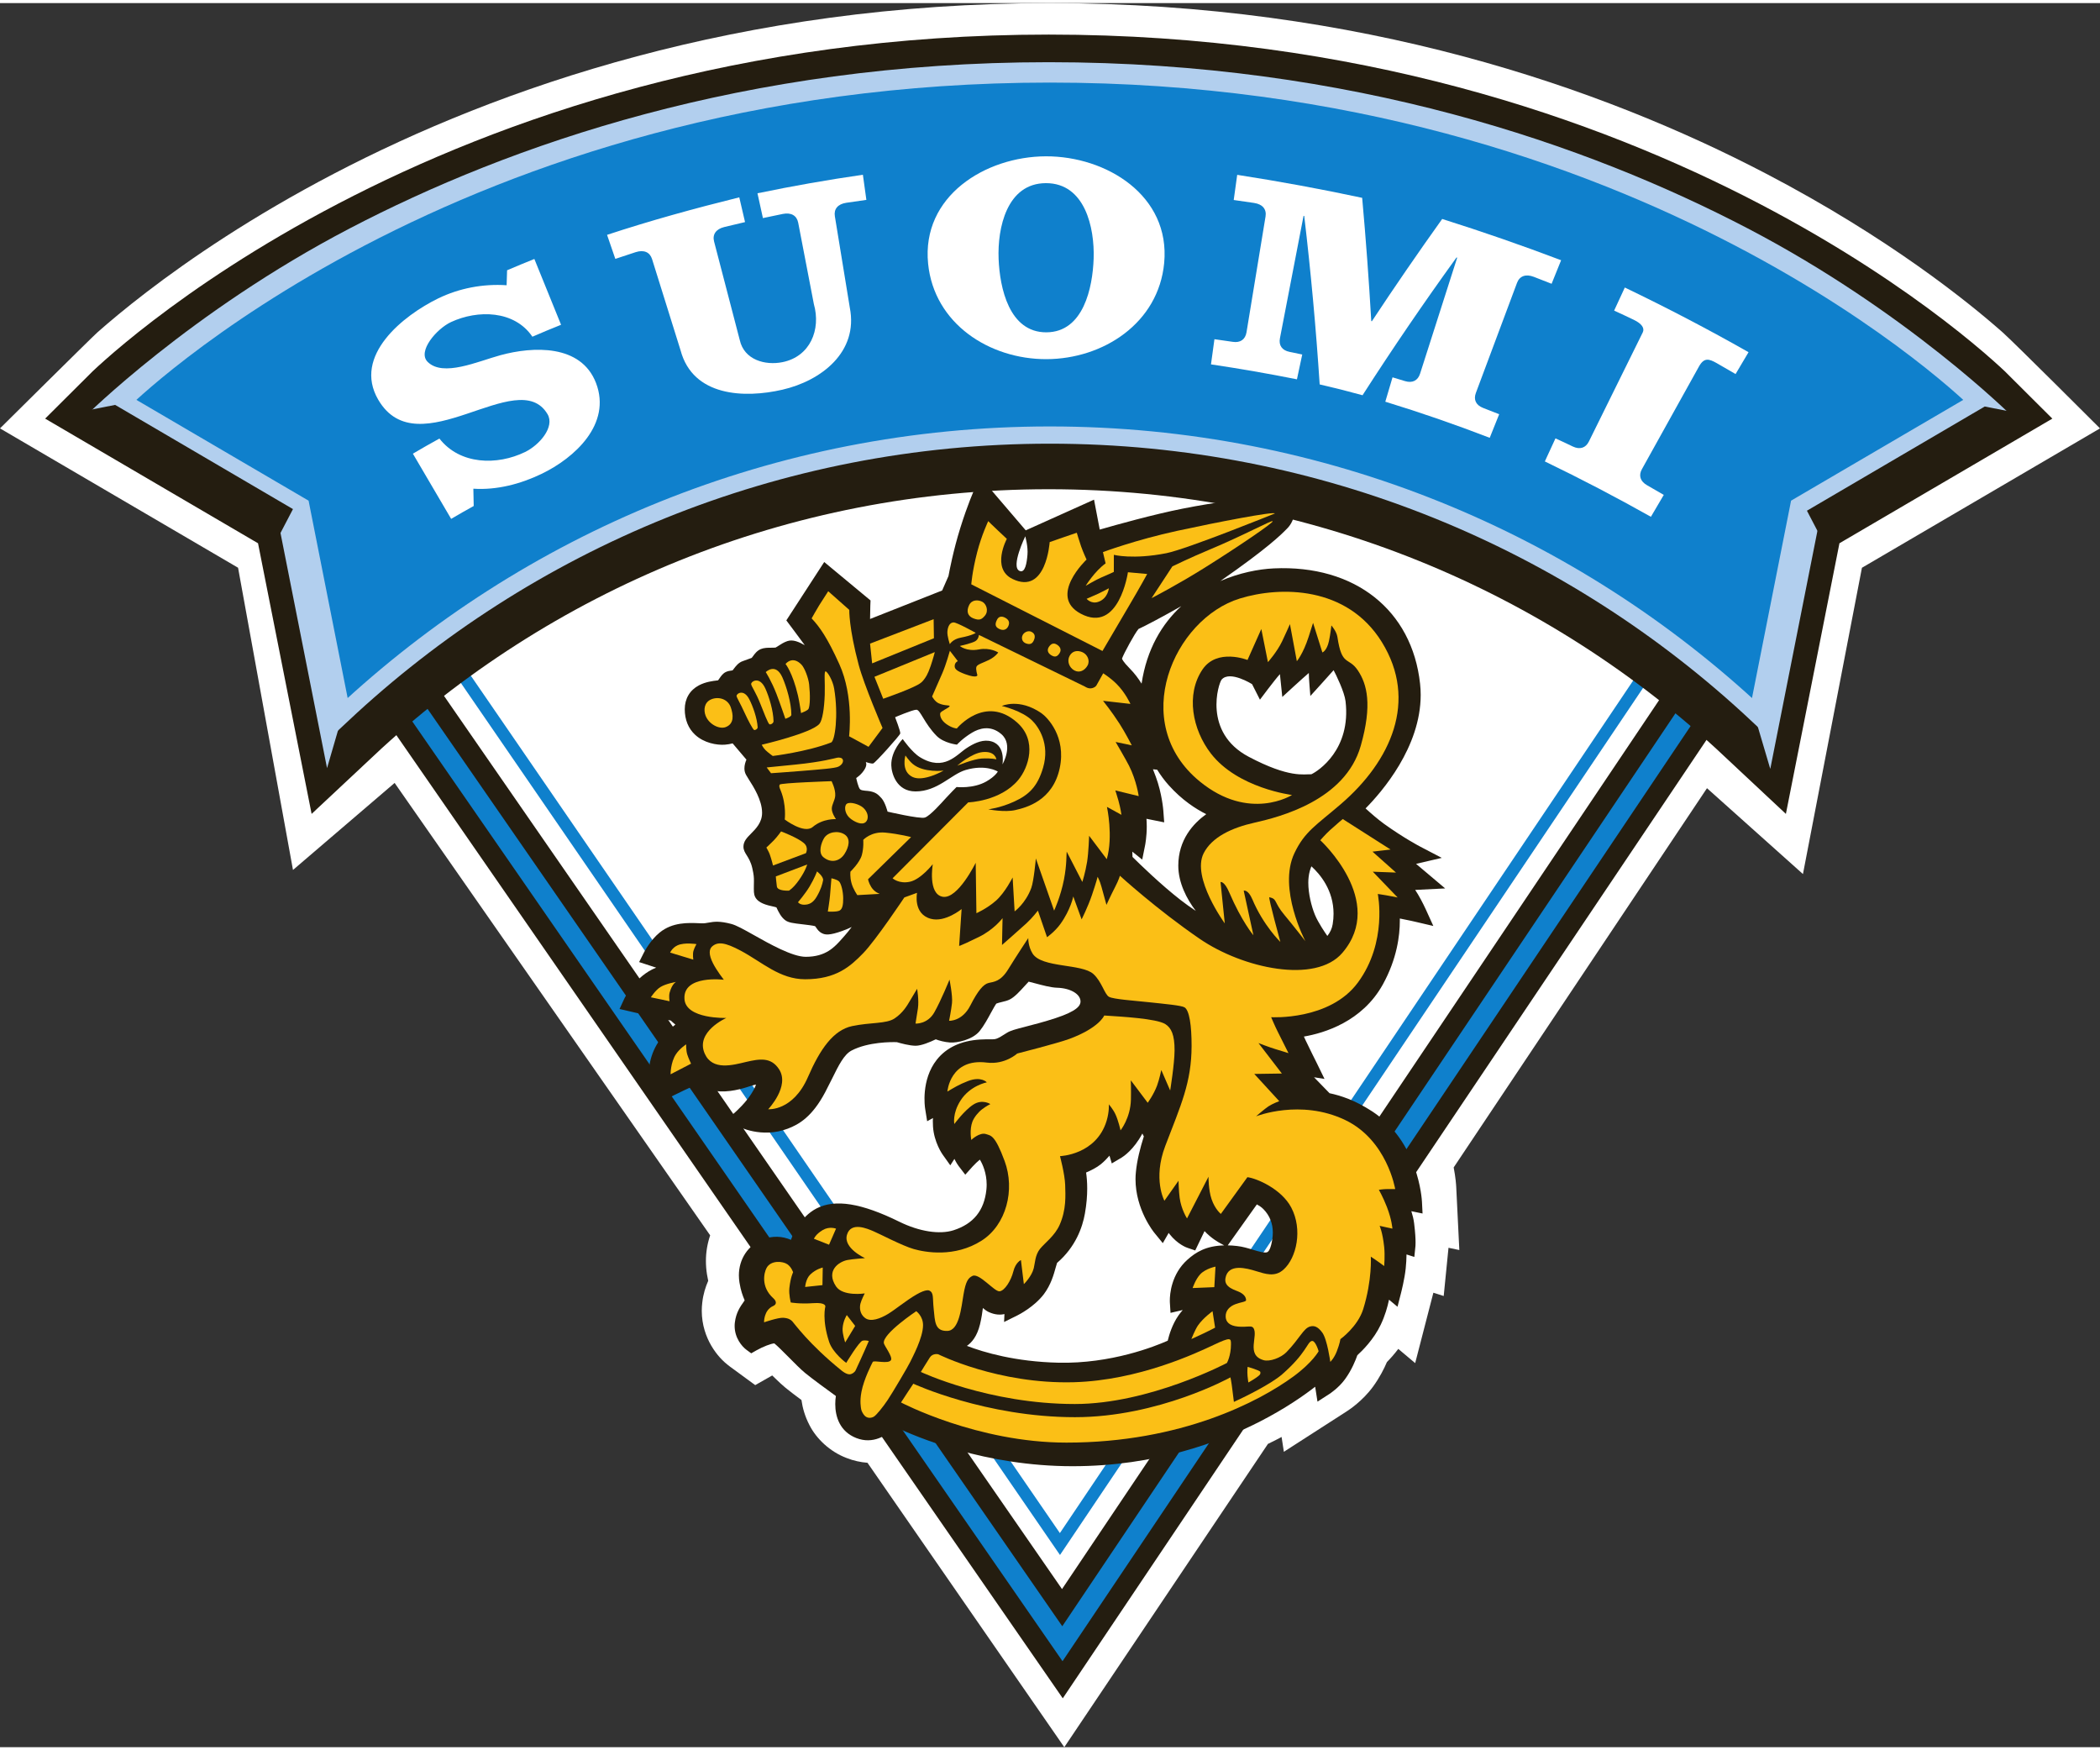 <svg height="288.675" viewBox="0 0 89.721 74.503" width="346.41" xmlns="http://www.w3.org/2000/svg" xmlns:xlink="http://www.w3.org/1999/xlink"><rect x="0" y="0" width="89.721" height="74.503" fill="#333333" stroke="none"/><clipPath id="a"><path d="m0 0h420.945v595.275h-420.945z"/></clipPath><g clip-path="url(#a)" transform="matrix(1.25 0 0 -1.25 -216.875 116.835)"><path d="m0 0c-.237.018-.481.071-.713.163-.573.215-1.037.663-1.271 1.126-.155.298-.235.588-.273.856-.203.151-.393.294-.547.42-.126.105-.232.205-.342.312-.036.036-.073.071-.11.107l-.581-.33-.869.637c-.241.18-.443.393-.629.704-.181.307-.329.72-.329 1.198 0 .095.006.189.018.288v-.003c.03.281.111.532.202.74-.015.069-.029.141-.041.217-.024.149-.037.302-.037.455-.001.301.049.599.145.882l-10.785 15.461-3.474-2.974-1.877 10.328-8.137 4.762s3.135 3.109 3.329 3.281c.388.343.949.816 1.68 1.376 1.462 1.12 3.605 2.586 6.407 4.049 5.598 2.924 13.858 5.826 24.459 5.827h.026c10.602 0 18.863-2.903 24.461-5.827 4.203-2.194 6.923-4.396 8.088-5.425.386-.342 3.327-3.281 3.327-3.281l-8.137-4.763-2.016-10.467-3.28 2.934-8.658-12.96c.067-.347.083-.589.087-.668l.106-2.155-.37.077-.164-1.648-.353.112-.622-2.405-.577.485c-.138-.182-.272-.331-.389-.45-.098-.231-.247-.525-.47-.834-.198-.27-.397-.456-.558-.592-.159-.135-.288-.22-.334-.25l.01.006-2.17-1.396-.078.507c-.064-.035-.129-.068-.195-.103-.088-.045-.178-.09-.272-.135l-6.96-10.364zm19.378 5.954.002.008-.001-.007c0-.001-.001-.001-.001-.001" fill="#fff" transform="translate(203.15 43.585)"/><path d="m0 0 25.608-11.905-23.975-35.689-24.896 35.976z" fill="none" stroke="#241d10" stroke-width="2.103" transform="translate(208.179 84.996)"/><path d="m0 0 24.895-36.229 23.721 35.269" fill="none" stroke="#0f80cc" stroke-width=".421" transform="translate(184.833 77.037)"/><path d="m0 0 24.896-35.977 23.975 35.69" fill="none" stroke="#0f80cc" stroke-width=".673" transform="translate(184.916 73.378)"/><path d="m0 0c6.327 5.928 14.832 9.559 24.186 9.559s17.859-3.631 24.187-9.559l1.411 7.13 6.111 3.577s-11.198 11.193-31.709 11.193c-20.51 0-31.708-11.193-31.708-11.193l6.11-3.577" fill="#0f80cc" transform="translate(185.159 68.894)"/><path d="m0 0c6.327 5.928 14.832 9.559 24.186 9.559s17.859-3.631 24.187-9.559l1.411 7.13 6.111 3.577s-11.198 11.193-31.709 11.193c-20.51 0-31.708-11.193-31.708-11.193l6.11-3.577z" fill="none" stroke="#241d10" stroke-width="3.196" transform="translate(185.159 68.894)"/><path d="m0 0c6.327 5.928 14.832 9.56 24.187 9.56 9.354 0 17.859-3.632 24.186-9.56l1.412 7.131 6.11 3.576s-11.198 11.193-31.708 11.193c-20.511 0-31.709-11.193-31.709-11.193l6.11-3.576" fill="#0f80cc" transform="translate(185.196 69.146)"/><path d="m0 0c6.327 5.928 14.832 9.56 24.187 9.56 9.354 0 17.859-3.632 24.186-9.56l1.412 7.131 6.11 3.576s-11.198 11.193-31.708 11.193c-20.511 0-31.709-11.193-31.709-11.193l6.11-3.576z" fill="none" stroke="#b2cfee" stroke-width=".589" transform="translate(185.196 69.146)"/><path d="m0 0c-.258.008-.751-.136-2.141.598-1.577.833-1.03 2.519-.925 2.638.282.322 1.04-.156 1.04-.156l.269-.531s.503.676.683.873l.081-.78s.74.682.907.819c-.005-.133.052-.786.052-.786s.782.861.795.882c.08-.151.37-.739.408-1.062.194-1.65-.932-2.385-1.169-2.495m.729-5.124c-.024-.151-.089-.285-.182-.401-.01.013-.039.057-.039.057-.004.004-.276.395-.387.669-.12.293-.225.72-.225 1.095 0 .069.004.135.012.199.016.138.053.26.094.359.301-.273.757-.819.757-1.62 0-.114-.009-.233-.03-.358m-2.061-10.745c-.05-.36-.137-.441-.164-.457-.078-.051-.312.02-.5.077-.164.05-.35.107-.542.128-.115.014-.219.02-.32.022.042.058.785 1.104.996 1.4.073-.04.156-.092.224-.162.213-.218.321-.486.321-.8 0-.068-.005-.137-.015-.208m-2.901-.718c-.561-.501-.604-1.192-.604-1.396 0-.033.001-.054.001-.059l.023-.364.355.083c.001 0 .024.006.062.014-.052-.061-.103-.124-.151-.193-.206-.298-.313-.651-.362-.855-.435-.193-1.937-.794-3.739-.752-1.465.034-2.541.351-3.125.575.167.115.347.324.448.735.052.22.08.407.098.558.064-.054.128-.103.197-.135.218-.102.401-.103.54-.071-.006-.136-.012-.271-.012-.271l.467.232c.024.012.567.285.897.725.239.321.336.673.4.906.015.054.034.122.047.157.634.545.868 1.216.951 1.685.059.329.079.617.079.858 0 .227-.018.408-.038.545.161.069.363.168.508.287.117.097.209.195.291.289.033-.111.079-.265.079-.265l.34.202c.043.026.408.258.705.82.024-.048.032-.064.05-.099-.125-.395-.235-.827-.271-1.216-.009-.081-.013-.163-.013-.244 0-1.037.62-1.806.649-1.84l.284-.347s.165.288.201.35c.009-.013.018-.026.027-.038.279-.355.588-.465.623-.475l.257-.087s.285.594.318.662c.223-.243.487-.389.52-.406 0 0 .082-.044.152-.083-.622-.013-.973-.236-1.254-.487m-2.239 20.542-.001-.001zm.565 1.011c.224.1.886.451 1.461.78-.657-.605-1.178-1.464-1.357-2.649-.106.172-.237.349-.403.517-.24.243-.263.326-.266.339.055.161.433.861.565 1.013m2.314-6.329c-.443-.318-.955-.875-.955-1.761 0-.577.285-1.137.599-1.546-.187.125-.364.251-.52.373-.67.52-1.401 1.231-1.644 1.472-.002.039-.004.103-.007.181.084-.068.339-.272.339-.272l.1.498c.002.013.055.283.055.629 0 .048 0 .096-.003.145-.001.043-.004.084-.007.123.09-.019.606-.122.606-.122l-.03.406c-.002.023-.045.583-.258 1.157-.031.082-.064.168-.096.251.045-.005.073-.007.145-.015.117-.19.249-.37.398-.535.45-.501.914-.803 1.278-.984m-13.707-14.903c-.002.002-.003.003-.005.005.003-.001.007-.002.01-.003-.002-.001-.003-.001-.005-.002m7.324 23.217c-.309.139.198 1.182.198 1.182s.1-.356.075-.629c-.023-.273-.075-.642-.273-.553m-.282-6.749-.109-.157s-.11-.156-.454-.39c-.344-.235-1.173-.219-1.173-.219s-.266-.266-.422-.438c-.157-.172-.625-.703-.829-.766-.203-.063-1.47.235-1.47.235s-.095.372-.24.531c-.143.155-.22.22-.444.271-.108.024-.316.011-.394.073-.078.063-.156.45-.156.45s.217.135.343.363c.097.175.078.454.078.454s.374-.011.452.005c.078.015.846.854.862.932s-.203.642-.203.642.684.294.84.294.315-.544.798-1.031c.285-.288.801-.141.801-.141s.216.041.594.268c.271.162.718.279 1.111-.141.543-.581.015-1.235.015-1.235m13.815-5.243.612-.143-.26.572c-.004.01-.116.255-.263.506-.031.052-.064.103-.097.154.1.006 1.025.051 1.025.051s-.798.675-.995.84c.012.002.879.204.879.204l-.74.386c-.006.003-.561.294-1.232.776-.216.156-.46.37-.633.528.561.568 1.884 2.094 1.884 3.879 0 .126-.007.253-.021.381-.273 2.522-2.234 4.07-4.997 3.943-.527-.024-1.182-.152-1.831-.433 1.625 1.129 2.082 1.59 2.264 1.775l.029.03c.132.133.235.344.235.552 0 .085-.018.17-.057.248-.088.178-.304.374-.828.3l-.258-.031c-.493-.055-1.519-.17-2.676-.4-1.004-.199-2.262-.551-2.83-.715-.002.008-.195 1.023-.195 1.023l-2.334-1.049-1.561 1.825-.199-.439c-.009-.019-.225-.495-.48-1.315-.233-.746-.37-1.465-.401-1.633-.022-.049-.152-.346-.216-.493-.188-.074-1.891-.748-2.464-.974.002.364.016.633.016.633l-1.583 1.314-1.295-1.995s.608-.812.63-.847c-.199.11-.402.203-.594.139-.118-.039-.224-.108-.308-.163-.033-.022-.071-.046-.095-.058-.03-.004-.093-.005-.138-.005-.126 0-.256 0-.369-.047-.132-.057-.209-.165-.265-.243-.014-.019-.031-.043-.044-.057-.076-.028-.305-.111-.305-.111-.147-.049-.24-.173-.314-.271 0 0-.02-.025-.035-.045-.017-.003-.036-.006-.036-.006-.057-.008-.129-.017-.199-.052-.098-.049-.156-.133-.212-.214-.012-.019-.031-.047-.048-.068-.011-.002-.024-.004-.024-.004-.151-.017-.402-.047-.63-.167-.313-.165-.486-.456-.486-.819 0-.354.122-.656.352-.869.304-.284.74-.361 1.02-.341.094.006.186.025.264.045.139-.163.328-.386.472-.556-.038-.087-.069-.19-.069-.298 0-.033.003-.067.01-.101.017-.084.059-.149.142-.28.158-.247.452-.705.452-1.139 0-.329-.211-.542-.381-.713-.132-.133-.256-.258-.256-.443 0-.116.053-.201.109-.29.062-.098.146-.233.194-.446.053-.235.055-.317.055-.427v-.034l-.002-.12c-.001-.046-.001-.087-.001-.123 0-.085.003-.148.017-.204.043-.172.197-.288.485-.364l.139-.033c.039-.01.092-.022.13-.033.082-.176.167-.343.31-.445.109-.077.259-.097.59-.135.128-.015.333-.039.422-.062.015-.018.027-.036.041-.055.038-.057.095-.143.209-.194.095-.044.234-.076.682.086.142.051.243.096.32.134-.089-.118-.177-.227-.244-.301l-.078-.088c-.261-.295-.556-.63-1.25-.63-.453 0-1.241.443-1.762.737-.352.198-.606.341-.787.388-.39.101-.575.08-.775.043-.08-.015-.141-.027-.243-.023l-.058.002c-.391.018-.926.041-1.367-.318-.315-.256-.516-.643-.539-.686l-.163-.323s.512-.167.583-.19c-.722-.285-1.078-1.035-1.093-1.069l-.159-.344 1.243-.288s.34-.072.507-.107c.043-.04.099-.091.158-.138-.115-.087-.237-.19-.355-.312-.463-.482-.567-1.069-.567-1.498 0-.334.063-.574.069-.595l.1-.367.339.173c.472.241 1.045.518 1.169.554.023-.002.1-.037.158-.063.083-.036.187-.085.315-.125.399-.125.927.003 1.205.09l.074.024c.075.024.176.056.246.071-.012-.065-.065-.173-.163-.326-.192-.303-.515-.593-.517-.596l-.331-.295.392-.208c.032-.018.811-.422 1.705-.085.385.145.839.407 1.285 1.253l.227.447c.23.467.412.835.671.971.575.3 1.38.292 1.549.286.122-.036.434-.122.642-.122.197 0 .491.125.687.219.117-.043.289-.094.492-.109.223-.016.766.087 1.014.399.144.182.273.419.387.629.06.109.139.253.177.302.036.017.128.04.186.054.103.024.2.048.285.093.163.087.331.272.494.451.042.048.097.108.14.152.063-.015.146-.037.214-.055.258-.069.55-.147.762-.153.446-.013.788-.211.796-.459 0-.004.001-.007.001-.01 0-.137-.107-.325-.861-.572-.379-.124-.721-.212-.995-.283-.363-.093-.544-.142-.661-.217-.349-.224-.374-.224-.565-.222-.084.001-.198.003-.355-.007-.648-.042-1.144-.273-1.474-.688-.55-.691-.407-1.628-.401-1.667l.07-.437s.1.055.199.11c-.001-.032-.005-.062-.005-.097 0-.062.003-.127.006-.197.035-.532.313-.932.325-.949l.266-.374s.072.112.141.22c.066-.139.132-.227.144-.244l.227-.296.249.278c.079.087.175.177.249.237.096-.151.233-.463.233-.854 0-.055-.003-.112-.009-.171-.075-.717-.443-1.17-1.124-1.389-.478-.152-1.17-.044-1.851.291-1.297.639-2.196.783-2.831.455-.566-.294-.819-.929-.829-.955 0 0-.025-.064-.046-.118-.299.13-.632.142-.953.019-.513-.197-.826-.676-.826-1.233 0-.08.007-.163.02-.245.045-.285.116-.459.163-.573 0 0 .008-.019.014-.038-.017-.025-.035-.051-.035-.051-.109-.153-.258-.363-.299-.699-.006-.042-.008-.083-.008-.123 0-.407.247-.7.406-.817l.161-.118.174.099c.227.129.507.236.616.24.105-.084.304-.285.484-.465.204-.207.416-.421.567-.545.229-.189.776-.588 1.052-.788-.013-.085-.021-.178-.021-.276 0-.434.157-.94.721-1.161.567-.221 1.048.081 1.327.382.729-.349 3.074-1.344 6.063-1.344 2.839 0 5.055.833 6.414 1.532.864.444 1.495.886 1.878 1.184.001-.005.079-.509.079-.509l.401.258c.032.021.328.216.541.51.23.315.365.659.421.819.162.146.559.534.801 1.046.144.304.23.604.281.851.101-.085.29-.242.29-.242l.121.473c.005.02.122.476.159.834.018.167.026.335.028.481.103-.033.267-.085.267-.085l.039.38c0 .013.003.049.003.116 0 .115-.008.321-.049.652-.017.143-.054.286-.095.415.017-.003.383-.079.383-.079l-.02.399c-.004.084-.118 2.07-1.719 3.102-.578.374-1.058.529-1.44.61-.101.104-.517.532-.53.545.172-.028.358-.057.358-.057l-.261.536c-.003.006-.295.589-.385.784 0 0-.025.055-.058.128.688.118 1.995.508 2.699 1.783.483.876.579 1.673.579 2.169v.082c.005-.002.036-.007.036-.007.263-.05.496-.104.498-.105" fill="#241d10" transform="translate(218.321 67.114)"/><path d="m0 0s-1.267-.019-2.289.625c-.421.266-1.383.8-1.433 2.097-.069 1.79 1.429 1.055 1.429 1.055s.078.201.139.361c.094.247.166.458.166.458l.186-.99s.153.109.469.501c.192.239.331.475.331.475l.082-.959s.237.112.424.329c.22.256.395.533.395.533s.059-.469.042-.897c0 0 .224.128.39.378.206.31.322.679.322.679s.233-.45.519-.981c.143-.266.244-.491.273-.874.166-2.207-1.445-2.79-1.445-2.79m-1.141-15.524c-.167-1.209-.867-.596-1.548-.517-.767.089-1.139-.11-1.454-.39-.547-.488-.501-1.204-.501-1.204s.296.069.672.108c.313.033.611 0 .611 0s-.619-.146-1.048-.765c-.265-.381-.347-.894-.347-.894s-1.772-.897-4.015-.846c-2.383.055-3.768.833-3.768.833s.052.123.208.185c.156.063.449.097.59.676.141.578.089.929.197.985.107.055.37-.282.529-.357.562-.261.749.404.749.404l-.021-.517s.497.246.786.634c.334.446.349.987.458 1.081.11.094.712.567.883 1.535.173.969-.009 1.545-.009 1.545s.442.145.664.328c.518.429.573.847.573.847l.178-.592s.358.213.629.776c.16.329.149.64.149.64l.219-.441s.159.258.312.431c.204.232.372.194.372.194s-.636-1.374-.733-2.389c-.099-1.046.569-1.859.569-1.859l.281.491s.074-.328.234-.531c.23-.292.477-.374.477-.374s.153.309.215.449c.062.142.225.533.225.533s.036-.201.193-.406c.202-.262.511-.428.511-.428l1.014 1.426s.326-.091.555-.325c.352-.36.453-.813.391-1.266m-9.531 16.244s.132.728-.477.804c-.265.033-.536-.11-.751-.251-.338-.22-.768-.81-1.588-.311-.28.169-.594.623-.594.623s-.404-.399-.39-.9c.007-.272.177-.891.828-.891.755 0 1.215.584 1.707.731.695.208 1.105-.051 1.105-.051s-.08-.161-.393-.34c-.445-.253-1.017-.189-1.017-.189s-.23-.23-.366-.38c-.135-.149-.541-.61-.718-.664-.176-.054-1.274.203-1.274.203s-.082.323-.209.461c-.123.135-.19.192-.384.235-.094.022-.275.01-.342.064-.068.054-.136.389-.136.389s.189.118.298.316c.084.151.028.23.028.23s.184-.064.252-.05c.067.013.913.957.927 1.025s-.176.556-.176.556.593.256.728.256.273-.472.691-.894c.247-.25.695-.299.695-.299s.187.212.515.409c.234.14.622.276 1-.048.43-.369.041-1.034.041-1.034m14.184-5.073s-.108.237-.249.478c-.17.291-.422.591-.422.591l.819.04-.865.731.664.155s-.57.296-1.269.8c-.412.296-.965.691-.965.691s2.311 2.062 2.068 4.313c-.287 2.657-2.422 3.772-4.675 3.668-1.486-.068-4.042-1.002-4.28-4.08-.081-1.048.245-2.085.905-2.82.864-.962 1.785-1.135 1.785-1.135s-1.382-.488-1.382-1.816c0-.772.601-1.526.963-1.806.313-.244.528-.37.528-.37l-.126.67s.151-.38.702-.82c.156-.124.472-.26.472-.26l-.13.614c.156-.229.421-.44.673-.566.186-.093.461-.118.461-.118l-.225.579c.215-.171.439-.316.676-.382.294-.082.498-.062.498-.062s-.293.419-.419.73c-.143.348-.292.949-.234 1.446.056.471.308.787.308.787s1.39-.862 1.126-2.492c-.113-.693-.825-1.29-2.311-1.019-1.215.222-2.543.998-3.382 1.651-.84.653-1.76 1.584-1.76 1.584l-.034.975.468-.375s.064.319.047.7c-.016.346-.075.527-.075.527l.644-.129s-.039.533-.239 1.071c-.121.327-.291.718-.291.718l.409-.041s-.333.735-.472.968c-.14.234-.412.645-.412.645l.648-.043s-.108.739-.701 1.339c-.333.337-.378.488-.347.628.031.139.567 1.162.707 1.208.14.047 1.616.833 2.184 1.217 2.218 1.498 2.674 2.005 2.845 2.176.171.172.328.677-.389.576-.263-.037-1.486-.144-2.917-.428-1.31-.26-3.104-.797-3.104-.797s-.062.205-.097.353c-.06.249-.121.605-.121.605s-.643-.3-1.006-.427c-.438-.153-.852-.295-.852-.295s.046-.231.056-.699c.006-.283-.098-.909-.648-.629-.548.28.078 1.322.078 1.322l-1.203 1.387s-.214-.468-.467-1.28c-.257-.824-.398-1.631-.398-1.631l-.281-.642-2.982-1.18s-.022.175-.022.362c0 .459.007.58.007.58l-1.209 1.002s-1.067-1.467-1.036-1.545.346-.351.495-.563c.233-.33.33-.612.33-.612s-.247-.122-.371-.091c-.125.031-.497.311-.638.263-.139-.046-.279-.17-.388-.216-.109-.047-.389 0-.497-.047-.109-.047-.171-.25-.296-.296-.124-.046-.248-.093-.342-.124-.092-.032-.187-.218-.264-.28-.078-.062-.217-.046-.28-.078-.062-.031-.155-.249-.264-.296-.109-.046-.964.009-.964-.699 0-.81.764-.922 1.042-.902.189.014.388.093.388.093l.743-.876s-.162-.219-.131-.374c.022-.107.601-.786.601-1.48 0-.686-.637-.983-.637-1.156 0-.079.203-.259.295-.669.065-.292.062-.389.062-.528 0-.14-.01-.311.005-.374.016-.061.188-.118.264-.138.193-.051.391-.073.439-.166.046-.093.131-.314.241-.391.108-.078.915-.092 1.023-.2.109-.109.123-.189.187-.218.117-.054.795.212.857.29.063.078.046.218.14.279.094.063.296.078.373.063.078-.016.156-.063.202-.14.047-.078-.483-.809-.713-1.063-.28-.309-.644-.818-1.556-.818-.814 0-2.212 1.027-2.628 1.135-.561.145-.579-.005-.952.01-.374.016-.848.054-1.217-.247-.273-.223-.458-.587-.458-.587l1.337-.436s-.649-.073-1.026-.202c-.653-.222-.98-.932-.98-.932s.591-.139.87-.202c.28-.063.592-.124.592-.124s.217-.218.341-.28c.125-.063.264-.124.264-.124s-.396-.196-.73-.544c-.712-.741-.424-1.798-.424-1.798s1.082.553 1.254.583c.17.032.328-.104.623-.197.296-.093.741.002 1.019.09.311.098.575.202.684 0 .108-.202-.008-.431-.173-.692-.219-.345-.574-.661-.574-.661s.679-.36 1.453-.068c.328.123.721.35 1.121 1.107.378.719.586 1.316 1.028 1.548.729.382 1.744.319 1.744.319s.386-.119.589-.119c.202 0 .676.25.676.25s.229-.12.526-.142c.161-.011.585.077.75.284.251.316.486.888.611.981.124.094.402.115.52.178.221.116.59.638.698.654.11.015.753-.214 1.067-.224.615-.018 1.08-.322 1.096-.756.015-.437-.44-.679-1.073-.887-.795-.261-1.427-.365-1.585-.466-.575-.369-.501-.241-1.067-.278-1.893-.124-1.59-1.998-1.59-1.998l.424.237s-.191-.242-.15-.886c.029-.452.268-.791.268-.791l.346.542s-.047-.21-.036-.31c.036-.362.234-.62.234-.62s.405.451.56.388c.156-.062.529-.668.451-1.414-.074-.707-.419-1.357-1.337-1.651-.555-.178-1.317-.069-2.082.308-1.41.694-2.132.675-2.551.457-.47-.244-.685-.793-.685-.793s.335-.072.56-.171c.414-.182.559-.315.559-.315h-.011s-.325.041-.672-.09c-.203-.075-.358-.186-.358-.186-.683 1.055-2.044.46-1.865-.654.086-.538.27-.612.162-.783-.11-.171-.279-.339-.318-.663-.05-.418.274-.654.274-.654s.703.401.921.245c.217-.156.803-.804 1.095-1.046.302-.248 1.2-.891 1.2-.891s-.291-.987.469-1.283c.665-.261 1.125.483 1.125.483s2.641-1.424 6.152-1.424c5.375 0 8.513 2.994 8.513 2.994l.09-.579s.273.176.46.432c.277.381.403.815.403.815s.512.415.789 1.002c.315.662.326 1.317.326 1.317l.346-.291s.117.448.151.788c.046.429.02.875.02.875l.313-.1s.019.186-.044.7c-.05.412-.278.834-.278.834s.104-.006.229-.021c.124-.016.314-.056.314-.056s-.092 1.9-1.578 2.859c-1.219.786-1.983.546-2.262.775-.2.164-.544.434-.544.434s.25-.015.374-.015c.125 0 .435-.023.435-.023s-.249.256-.357.35c-.109.093-.358.358-.358.358s.312-.063.435-.078c.124-.016.296-.046.296-.046s-.296.591-.389.792c-.093.202-.234.513-.234.513s1.997.069 2.885 1.677c.74 1.341.506 2.482.506 2.482s.221-.043.436-.084c.275-.052.512-.107.512-.107" fill="#241d10" transform="translate(218.436 66.733)"/><g fill="#fbbf16"><path d="m0 0s-.225-.047-.422-.234c-.161-.152-.179-.43-.179-.43l.591.063" transform="translate(201.621 50.257)"/><path d="m0 0s-.132-.201-.144-.468c-.008-.18.089-.468.089-.468l.341.565" transform="translate(202.443 48.633)"/><path d="m0 0s-1.167-.777-1.107-1.095c.017-.09.308-.465.243-.576-.085-.147-.589.005-.623-.063-.033-.066-.301-.576-.386-1.022-.063-.33-.02-.53-.009-.597s.077-.184.133-.232c.09-.078.206-.07.296-.021.089.049.323.342.478.574.156.232.707 1.163.773 1.307.067.143.434.815.434 1.248 0 .313-.232.477-.232.477" transform="translate(204.817 48.765)"/><path d="m0 0s-.056.176-.194.273c-.159.111-.57.145-.714-.127-.088-.166-.2-.645.23-1.032.101-.089.135-.206-.003-.266-.326-.143-.312-.558-.312-.558s.478.165.654.155c.177-.011.254-.063.309-.119.056-.054.56-.775 1.682-1.681 0 0 .161-.139.283-.132.079.005.169.068.201.135.261.556.451 1.002.451 1.002s-.092.037-.211.013c-.118-.023-.561-.759-.561-.759s-.457.333-.584.718c-.25.764-.13 1.204-.13 1.204s.04.152-.414.119c-.454-.034-.767.023-.767.023s-.071.276-.048.491c.043.386.128.541.128.541" transform="translate(200.608 50.095)"/><path d="m0 0 .239.549s-.227.089-.455-.048c-.251-.15-.3-.298-.3-.298" transform="translate(201.836 51.037)"/><path d="m0 0c-.354.538.105.839.387.896.186.037.607.065.607.065s-.752.339-.617.798c.134.459.696.21.906.121.211-.088.986-.497 1.373-.607.387-.112 1.405-.3 2.324.287.842.537 1.151 1.736.785 2.721-.333.901-.47.862-.63.918-.222.078-.509-.198-.509-.198s-.068.344.039.625c.059.152.201.326.336.427.149.112.277.173.277.173s-.273.182-.582-.017-.65-.665-.65-.665-.073.355.211.801c.328.516.9.624.9.624s-.191.217-.642.045c-.31-.118-.505-.243-.706-.36 0 0 .089 1.15 1.348.99.622-.078 1.04.31 1.04.31s1.381.351 1.786.501c1.024.381 1.187.798 1.187.798.593-.039 1.79-.103 2.09-.295.202-.129.317-.363.314-.904-.002-.453-.15-1.363-.15-1.363l-.304.699s-.065-.317-.144-.531c-.112-.304-.32-.588-.32-.588l-.577.766s.011-.339.003-.659c-.015-.629-.355-1.05-.355-1.05s-.073.337-.178.558c-.081.169-.221.332-.221.332s.018-.249-.077-.565c-.356-1.168-1.593-1.206-1.593-1.206s.165-.619.177-.984c.01-.365.043-.835-.188-1.362-.168-.382-.509-.619-.676-.828-.165-.211-.165-.473-.209-.653-.071-.289-.339-.547-.339-.547l-.1.822s-.181-.076-.259-.386c-.077-.311-.292-.659-.469-.681-.177-.023-.696.637-.928.526-.143-.069-.229-.178-.306-.631-.078-.453-.145-1.239-.554-1.249-.433-.013-.421.33-.465.74-.044.409.011.564-.155.641 0 0-.099.059-.441-.14-.343-.198-.732-.523-.976-.667-.242-.144-.573-.281-.773-.133-.184.135-.193.356-.16.49.034.133.147.351.147.351s-.748-.115-.984.244" transform="translate(202.072 49.617)"/><path d="m0 0c.102.156.288.11.288.11s2.043-1.028 4.64-.955c2.219.064 4.19 1 4.775 1.276.587.278.59.228.59.026 0-.407-.14-.645-.14-.645s-2.65-1.402-5.197-1.402c-2.946 0-5.263 1.096-5.263 1.096s.205.337.307.494" transform="translate(205.281 47.183)"/><path d="m0 0s-.019.121-.027.214c-.016.171.002.32.002.32s.419-.118.433-.173c.023-.089-.043-.126-.153-.205-.11-.077-.255-.156-.255-.156" transform="translate(216.168 46.329)"/><path d="m0 0s.126.32.227.467c.178.255.497.485.497.485l.087-.562s-.179-.096-.402-.201c-.208-.098-.409-.189-.409-.189" transform="translate(214.22 47.813)"/><path d="m0 0c-.159-.045-.177-.409-1.007-1.136-.389-.341-1.324-.795-1.652-.945-.018.133-.04.306-.053.421-.03.259-.065.418-.065.418s-2.45-1.361-5.314-1.361c-3.058 0-5.525 1.144-5.525 1.144s-.075-.109-.186-.28c-.066-.102-.235-.361-.235-.361s2.599-1.372 5.656-1.372c3.932 0 6.599 1.414 7.748 2.254.665.486.87.869.87.869s-.111.386-.237.349" transform="translate(218.333 47.746)"/><path d="m0 0s-.336-.064-.521-.261c-.161-.17-.261-.471-.261-.471l.742.031" transform="translate(215.045 50.288)"/><path d="m0 0c.01-.166.123-.3.423-.328.301-.028.456.047.52-.041.192-.263-.272-.928.356-1.107.201-.057.586.076.78.276.449.463.581.815.806.875.135.036.258.006.415-.205.171-.229.276-1.004.276-1.004s.131.122.224.365c.103.268.121.412.121.412s.592.422.781 1.029c.31 1.003.259 1.789.259 1.789.191-.122.457-.32.457-.32s.03.359 0 .648c-.056.521-.157.726-.157.726l.438-.096s-.017.295-.187.737c-.136.351-.277.59-.277.59s.149.025.273.025h.286s-.273 1.676-1.715 2.363c-1.522.726-3.04.124-3.04.124s.296.257.424.341c.139.091.368.177.368.177l-.853.93.943.014-.8 1.041s.363-.142.587-.209c.233-.068.439-.136.439-.136s-.274.546-.37.738c-.096.191-.223.491-.223.491s2.003-.121 2.965 1.184c1.021 1.387.68 3.027.68 3.027s.128-.017.281-.044c.239-.04.398-.076.398-.076l-.849.882s.203-.011.381-.015c.245-.008.411-.015.411-.015l-.803.715.618.072-1.634 1.042s-.16-.129-.435-.378c-.144-.13-.333-.346-.333-.346s2.271-2.079.753-3.85c-.916-1.069-3.399-.531-4.874.48-1.476 1.011-2.729 2.157-2.729 2.157s-.029-.127-.165-.389c-.153-.297-.294-.607-.294-.607s-.12.426-.172.624c-.053.199-.13.336-.13.336s-.041-.175-.195-.627c-.139-.409-.352-.828-.352-.828l-.285.782s-.09-.455-.442-.943c-.186-.258-.455-.449-.455-.449l-.312.909s-.183-.242-.395-.437c-.284-.259-.832-.738-.832-.738l.019.917s-.291-.391-.818-.647c-.745-.364-.666-.295-.666-.295l.084 1.253s-.561-.465-1.052-.333c-.616.166-.471.888-.471.888l-.434-.158s-.97-1.456-1.407-1.906c-.438-.451-.923-.89-1.985-.89-.864 0-1.464.582-2.192.972-.559.299-.793.312-.982.153-.112-.095-.126-.281.027-.582.125-.247.369-.56.369-.56s-1.402.175-1.345-.66c.046-.692 1.432-.645 1.432-.645s-1.07-.472-.74-1.219c.262-.592.965-.391 1.412-.285.465.108.856.172 1.129-.25.378-.582-.371-1.366-.371-1.366s.848-.076 1.361 1.106c.41.944.863 1.597 1.505 1.735.643.135 1.169.072 1.455.263.286.192.427.438.523.601.096.164.246.411.246.411s.068-.396.027-.67c-.041-.273-.082-.519-.082-.519s.41-.027.642.382c.233.41.52 1.121.52 1.121s.112-.557.085-.802c-.027-.246-.099-.605-.099-.605s.446-.027.724.519c.264.517.451.733.629.774s.41.045.669.469c.26.424.684 1.065.684 1.065s-.011-.279.149-.533c.315-.492 1.68-.336 2.077-.696.286-.26.382-.696.533-.779.15-.083.861-.131 1.338-.182.577-.062 1.132-.111 1.244-.178.164-.098.243-.619.241-1.32-.002-1.248-.366-2.02-.9-3.417-.432-1.132-.029-1.872-.029-1.872l.482.683s.009-.359.039-.58c.052-.399.252-.707.252-.707l.734 1.425s-.004-.45.104-.764c.119-.35.318-.507.318-.507l.908 1.255c.308-.036 1.161-.396 1.498-1.036.398-.753.181-1.722-.261-2.119-.299-.272-.627-.149-.941-.055-.314.097-.958.28-1.047-.243-.055-.326.35-.402.501-.482.151-.082.204-.176.204-.269 0-.056-.19-.068-.368-.137-.178-.068-.342-.206-.329-.437" transform="translate(215.393 48.567)"/><path d="m0 0-2.584-2.594s.215-.2.592-.118c.378.083.782.601.782.601s-.178-1.029.344-1.115c.513-.084 1.123 1.162 1.123 1.162l.024-1.723s.363.158.67.43c.307.271.568.791.568.791l.068-1.159s.375.27.569.799c.09.248.157 1.01.157 1.01l.624-1.783s.223.479.336 1.059c.102.527.081.874.094.957l.534-1.036s.101.306.164.691c.05.316.069.886.069.886l.603-.8c.226.784.006 1.788.006 1.788l.495-.271s-.025.207-.105.495c-.041.144-.104.339-.104.339l.799-.195s-.07.519-.33 1.038c-.099.198-.459.813-.459.813l.553-.116s-.224.436-.417.736c-.273.425-.566.786-.566.786l.936-.106s-.172.386-.478.688c-.214.211-.452.358-.452.358l-.222-.396s-.026-.076-.156-.111-.249.055-.249.055l-3.622 1.764s-.006-.144-.124-.215c-.119-.071-.527-.163-.527-.163s.22-.199.651-.118c.39.074.661-.105.661-.105s-.095-.142-.307-.249c-.213-.106-.401-.153-.437-.236-.035-.082.031-.286.031-.286s.017-.128-.417.03c-.323.118-.369.195-.357.301.011.107.106.145.106.145l-.272.353s-.13-.472-.259-.767c-.13-.295-.349-.794-.349-.794s.09-.169.219-.23c.226-.106.413-.05.377-.109-.035-.059-.307-.165-.318-.236-.012-.071.011-.228.212-.37s.355-.149.355-.149.967 1.18 2.065.201c.692-.618.389-1.535.036-1.959-.615-.737-1.712-.767-1.712-.767" transform="translate(206.592 66.153)"/><path d="m0 0s.483.424.861.463c.442.045.476-.249.476-.249s-.16.049-.504.029c-.281-.017-.833-.243-.833-.243" transform="translate(206.219 67.409)"/><path d="m0 0s-.678-.392-1.053-.221c-.416.192-.251.738-.251.738s.119-.179.251-.29c.373-.311 1.053-.227 1.053-.227" transform="translate(205.751 67.239)"/><path d="m0 0s-.097.279-.083.437c.017.19.094.306.213.306.118 0 .755-.357.755-.357s-.118-.088-.507-.162c-.285-.053-.378-.224-.378-.224" transform="translate(205.965 71.56)"/><path d="m0 0c.217-.087.295-.036.403.094.132.163.045.401-.095.472-.142.071-.356.078-.449-.118-.106-.224-.035-.377.141-.448" transform="translate(206.764 72.444)"/><path d="m0 0c.134-.074.153-.177.095-.295-.06-.118-.175-.149-.307-.083-.095.048-.178.118-.071.319.064.122.177.118.283.059" transform="translate(207.863 72.46)"/><path d="m0 0c.142-.07.13-.188.083-.294s-.118-.154-.26-.106c-.142.047-.177.188-.118.294s.201.154.295.106" transform="translate(208.752 71.983)"/><path d="m0 0c.099-.06.177-.165.094-.295-.083-.13-.165-.142-.283-.071s-.153.177-.083.284c.071.105.154.153.272.082" transform="translate(209.621 71.547)"/><path d="m0 0c.179-.077.271-.295.176-.46-.094-.165-.271-.26-.448-.165-.177.094-.26.318-.165.495.095.178.272.201.437.13" transform="translate(210.494 71.287)"/><path d="m0 0 4.484-2.278s.74 1.264.906 1.542c.383.647.622 1.089.622 1.089l-.658.06s-.304-2.112-1.613-1.416c-1.128.6.199 1.849.199 1.849s-.117.251-.187.452-.147.465-.147.465-.169-.058-.469-.16c-.16-.055-.458-.16-.458-.16s-.115-1.822-1.271-1.259c-.737.358-.193 1.37-.193 1.37s-.105.098-.294.276c-.189.176-.342.33-.342.33s-.227-.477-.378-1.062c-.172-.667-.201-1.098-.201-1.098" transform="translate(206.698 73.605)"/><path d="m0 0s.151-.182.386-.108c.341.108.374.468.374.468s-.206-.113-.36-.184c-.153-.07-.4-.176-.4-.176" transform="translate(210.64 73.11)"/><path d="m0 0s.881.454 1.813 1.038c1.167.731 2.351 1.54 2.327 1.59-.022.051-.958-.469-2.174-.976-.624-.26-1.255-.566-1.255-.566" transform="translate(212.86 73.133)"/><path d="m0 0s.368.216.539.287c.264.11.423.189.423.189l.001.583s.653-.169 1.794.056c.695.137 3.708 1.357 3.708 1.357-.013.08-1.976-.297-3.332-.592-1.435-.312-2.543-.728-2.543-.728l.091-.385c-.378-.272-.681-.767-.681-.767" transform="translate(210.608 73.554)"/><path d="m0 0 2.173.835.01-.651-2.112-.859" transform="translate(203.238 71.579)"/><path d="m0 0-.3.751 2.063.844s-.052-.211-.142-.475c-.105-.303-.169-.388-.242-.481-.097-.123-.208-.177-.543-.322-.255-.11-.836-.317-.836-.317" transform="translate(203.688 69.694)"/><path d="m0 0s-.22-.342-.303-.472c-.082-.13-.264-.456-.264-.456.276-.293.533-.653.946-1.562.506-1.115.334-2.466.334-2.466l.665-.361.479.644s-.63 1.463-.814 2.152c-.341 1.277-.323 1.884-.323 1.884" transform="translate(201.808 73.369)"/><path d="m0 0c.112-.298.471-.476.688-.393.303.115.258.431.173.677-.101.288-.42.374-.664.273-.246-.101-.27-.362-.197-.557" transform="translate(197.616 69.119)"/><path d="m0 0s.19-.291.366-.744c.123-.317.304-.851.304-.851s.205.064.205.137c0 .401-.163.956-.308 1.281-.231.513-.567.177-.567.177" transform="translate(199.673 70.605)"/><path d="m0 0c.016-.088.156-.269.312-.664.109-.276.267-.687.314-.706.046-.018.14.039.139.104-.005.352-.151.835-.279 1.118-.204.447-.5.235-.486.148" transform="translate(199.174 70.192)"/><path d="m0 0c.016-.076.121-.235.273-.57.106-.233.285-.575.327-.588.042-.014.124.039.12.094-.016.303-.162.714-.285.953-.195.379-.452.186-.435.111" transform="translate(198.676 69.786)"/><path d="m0 0s.241-.291.425-1.079c.055-.235.105-.6.105-.6s.227.085.255.142c.054.113.062.465.022.836-.022.212-.152.565-.264.68-.31.32-.543.021-.543.021" transform="translate(200.349 70.884)"/><path d="m0 0s1.697.394 1.971.714c.1.117.166.522.182.994.014.421-.031.799.028.799s.246-.301.294-.588c.154-.925.024-1.793-.104-1.842-.826-.32-1.995-.461-1.995-.461s-.165.118-.248.201-.128.183-.128.183" transform="translate(199.536 68.123)"/><path d="m0 0s.608.041 1.021.076c.684.056 1.17.093 1.28.148.131.066.176.165.153.236-.024.071-.118.082-.189.071-.071-.012-.492-.142-1.44-.237-.506-.05-.974-.097-.974-.097" transform="translate(199.854 67.15)"/><path d="m0 0s.66-.503.955-.256c.354.299.796.268.796.268s-.143.201-.143.354c0 .154.11.287.118.452.013.225-.126.492-.126.492s-1.75-.058-1.774-.118c-.024-.059-.009-.091.035-.2.203-.495.139-.992.139-.992" transform="translate(200.322 65.568)"/><path d="m0 0c-.058-.104-.029-.342.181-.492s.439-.213.532-.053-.013.386-.186.493c-.173.106-.46.172-.527.052" transform="translate(202.412 66.071)"/><path d="m0 0c-.092-.152-.212-.495-.024-.65.272-.224.567-.129.72.106.153.236.225.532 0 .674-.224.141-.567.082-.696-.13" transform="translate(201.666 64.931)"/><path d="m0 0c.036.011 1.124.421 1.124.421s.107.197-.071.347c-.218.188-.777.397-.777.397s-.123-.175-.248-.305c-.125-.129-.255-.246-.255-.246s.085-.148.112-.223c.071-.2.115-.391.115-.391" transform="translate(199.921 63.996)"/><path d="m0 0s-.051-.207-.28-.532c-.197-.281-.343-.361-.343-.361s-.389-.023-.413.142c-.023.166-.036.344-.036.344" transform="translate(201.089 64.03)"/><path d="m0 0s-.082-.229-.255-.518c-.15-.25-.395-.535-.395-.535s.056-.082.202-.085c.179-.003.316.068.436.272.15.258.193.428.219.559.026.129-.207.307-.207.307" transform="translate(201.425 63.794)"/><path d="m0 0s-.017-.223-.049-.592c-.012-.154-.074-.545-.074-.545s.314-.021.408.038c.095.059.118.203.117.419-.002.233-.07.502-.141.572-.07.071-.261.108-.261.108" transform="translate(201.918 63.559)"/><path d="m0 0-1.47-1.44s.015-.114.109-.267c.114-.182.291-.233.291-.233l-.766-.043s-.143.197-.201.413c-.059.217-.035.39-.035.39s.318.306.389.566.048.519.048.519.27.296.755.248c.483-.047.88-.153.88-.153" transform="translate(204.64 64.967)"/><path d="m0 0s-.026.191.005.297c.031.107.104.234.104.234s-.41.067-.648-.042c-.183-.084-.252-.248-.252-.248" transform="translate(197.196 60.779)"/><path d="m0 0s-1.456-.925-3.152.461c-2.454 2.005-.896 5.558 1.37 6.254 1.372.422 3.657.437 4.85-1.487 1.247-2.012.308-4.072-1.399-5.539-.847-.728-1.234-.934-1.587-1.676-.577-1.215.374-3.009.374-3.009s-.425.55-.717.897c-.369.44-.237.546-.514.605-.047.01.376-1.528.376-1.528s-.581.562-.957 1.455c-.148.348-.296.297-.296.297l.332-1.524s-.397.463-.828 1.468c-.168.394-.296.351-.296.351l.145-1.413s-1.141 1.564-.723 2.394c.278.551.956.874 1.747 1.05.849.191 3.092.758 3.623 2.623.4 1.404.217 2.11-.101 2.582-.32.472-.545.119-.695 1.134-.029.2-.207.399-.207.399s-.034-.31-.083-.533c-.074-.34-.225-.39-.225-.39l-.318 1.011s-.077-.245-.153-.48c-.188-.582-.402-.83-.402-.83l-.236 1.267s-.157-.358-.267-.587c-.172-.361-.485-.712-.485-.712l-.226 1.132-.472-1.058s-1.04.415-1.54-.327c-.575-.852-.345-2.051.289-2.87.92-1.189 2.773-1.417 2.773-1.417" transform="translate(217.661 66.406)"/><path d="m0 0s-.028.177.003.292c.085.312.22.367.22.367s-.34-.056-.529-.171c-.171-.102-.332-.354-.332-.354" transform="translate(196.384 59.358)"/><path d="m0 0s-.005-.202.037-.342c.044-.14.131-.318.131-.318l-.7-.363s-.003.405.185.688c.129.194.347.335.347.335" transform="translate(196.952 57.884)"/></g><path d="m0 0s.553-.111.927-.025c.374.087 1.274.316 1.514 1.429.232 1.081-.427 1.744-.627 1.883-.76.523-1.351.245-1.351.245s.693-.159 1.036-.498c.218-.214.615-.792.374-1.611-.19-.649-.49-.932-.993-1.161-.472-.216-.88-.262-.88-.262" fill="#241d10" transform="translate(207.279 65.916)"/><path d="m0 0c-5.45 2.844-13.501 5.683-23.895 5.682-10.395.001-18.447-2.838-23.897-5.682-5.451-2.845-9.041-6.426-9.041-6.426l6.663-3.9 1.607-8.116.478 1.643-1.409 7.117-6.11 3.576s11.198 11.194 31.709 11.194c20.51 0 31.707-11.194 31.707-11.194l-6.11-3.576-1.411-7.13c-.007.006-.013.011-.02.017l.49-1.658.007-.007 1.611 8.134 6.662 3.9s-3.59 3.581-9.041 6.426" fill="#b2cfee" transform="translate(233.241 85.766)"/><path d="m0 0 1.511.299 6.078-3.561-.451-.864" fill="#241d10" transform="translate(175.924 79.438)"/><path d="m0 0-1.511.299-6.078-3.561.451-.864" fill="#241d10" transform="translate(242.849 79.383)"/><path d="m0 0c-.394-.158-.59-.24-.98-.408-.617.909-1.871.923-2.779.502-.494-.229-1.16-1.004-.802-1.361.527-.526 1.707.014 2.491.228 1.106.301 2.751.383 3.264-.95.539-1.404-.729-2.563-1.865-3.108-.717-.344-1.519-.557-2.327-.505.003-.237.005-.355.012-.591-.31-.172-.464-.26-.771-.44-.435.743-.872 1.486-1.308 2.228.36.211.542.315.907.517.701-.899 1.972-.925 2.928-.46.498.243 1.022.86.768 1.292-1.012 1.715-4.419-1.846-5.787.495-.881 1.508.865 2.885 2.049 3.462.724.351 1.535.504 2.339.45.006.204.008.307.016.512.372.158.558.235.932.386.305-.75.61-1.5.913-2.249" fill="#fff" transform="translate(192.677 82.475)"/><path d="m0 0c1.489.491 2.998.905 4.519 1.282.079-.339.118-.507.197-.846-.284-.065-.427-.099-.711-.169-.286-.071-.409-.256-.347-.495.293-1.123.586-2.246.878-3.369.152-.676.865-.872 1.457-.754.948.19 1.324 1.111 1.075 1.987-.178.926-.356 1.853-.535 2.779-.047.242-.237.357-.525.3-.273-.055-.409-.083-.681-.142-.075.339-.112.508-.186.848 1.194.247 2.396.459 3.603.633.048-.343.071-.515.119-.859-.275-.038-.413-.058-.687-.099-.291-.044-.43-.217-.39-.46.171-1.042.341-2.083.511-3.124.3-1.519-.981-2.499-2.301-2.803-1.303-.301-3.063-.235-3.484 1.346-.324 1.039-.649 2.078-.974 3.117-.074.235-.276.327-.559.237-.28-.09-.419-.136-.697-.23-.113.328-.169.493-.282.821" fill="#fff" transform="translate(194.249 85.548)"/><path d="m0 0c.039-.987.358-2.513 1.631-2.509s1.583 1.531 1.617 2.519c.036 1.052-.293 2.582-1.632 2.579-1.337-.004-1.659-1.535-1.616-2.589m5.659-.139c-.193-2.051-2.076-3.281-4.025-3.287-1.95-.005-3.84 1.215-4.044 3.265-.229 2.306 1.955 3.66 4.025 3.667 2.068.006 4.26-1.339 4.044-3.645" fill="#fff" transform="translate(207.632 84.726)"/><path d="m0 0c.127-1.403.23-2.806.311-4.212.008-.002.012-.003.021-.005.78 1.18 1.58 2.344 2.403 3.495 1.37-.432 2.721-.901 4.065-1.41-.13-.322-.195-.483-.325-.805-.244.097-.365.145-.61.238-.277.106-.485.025-.572-.206-.47-1.253-.939-2.507-1.406-3.761-.087-.23.001-.42.25-.515.219-.084.328-.127.546-.214-.129-.322-.194-.483-.323-.806-1.178.455-2.362.864-3.569 1.234.099.333.148.5.247.833.17-.051.256-.076.426-.129.254-.077.44.018.515.253.422 1.322.845 2.644 1.269 3.965-.009.003-.014.004-.023.007-1.115-1.542-2.184-3.108-3.212-4.708-.584.159-.876.233-1.465.37-.126 1.925-.302 3.841-.528 5.757-.009.002-.013.002-.023.004-.269-1.394-.539-2.788-.807-4.183-.047-.242.07-.414.329-.466.174-.035.26-.053.433-.09-.072-.34-.108-.509-.181-.848-.977.195-1.952.364-2.938.511.048.344.071.516.118.86.25-.034.376-.052.626-.09.26-.04.429.082.47.325.216 1.32.433 2.641.651 3.961.039.243-.099.416-.39.46-.279.043-.419.063-.698.101.047.344.071.516.119.86 1.433-.222 2.853-.483 4.271-.786" fill="#fff" transform="translate(220.058 86.813)"/><path d="m0 0c-.258.152-.388.227-.648.375-.262.148-.429.195-.602-.115-.651-1.169-1.303-2.339-1.951-3.51-.12-.215-.059-.417.176-.55.229-.13.343-.196.571-.33-.176-.299-.264-.449-.44-.748-1.191.67-2.394 1.298-3.625 1.892.145.315.218.473.363.788.238-.109.356-.164.592-.278.242-.115.443-.05.551.172.612 1.242 1.225 2.483 1.839 3.724.075.15-.036.304-.306.434-.268.128-.401.191-.671.314.146.316.218.473.365.789 1.437-.69 2.843-1.423 4.229-2.21-.177-.299-.265-.448-.443-.747" fill="#fff" transform="translate(232.821 80.791)"/></g></svg>